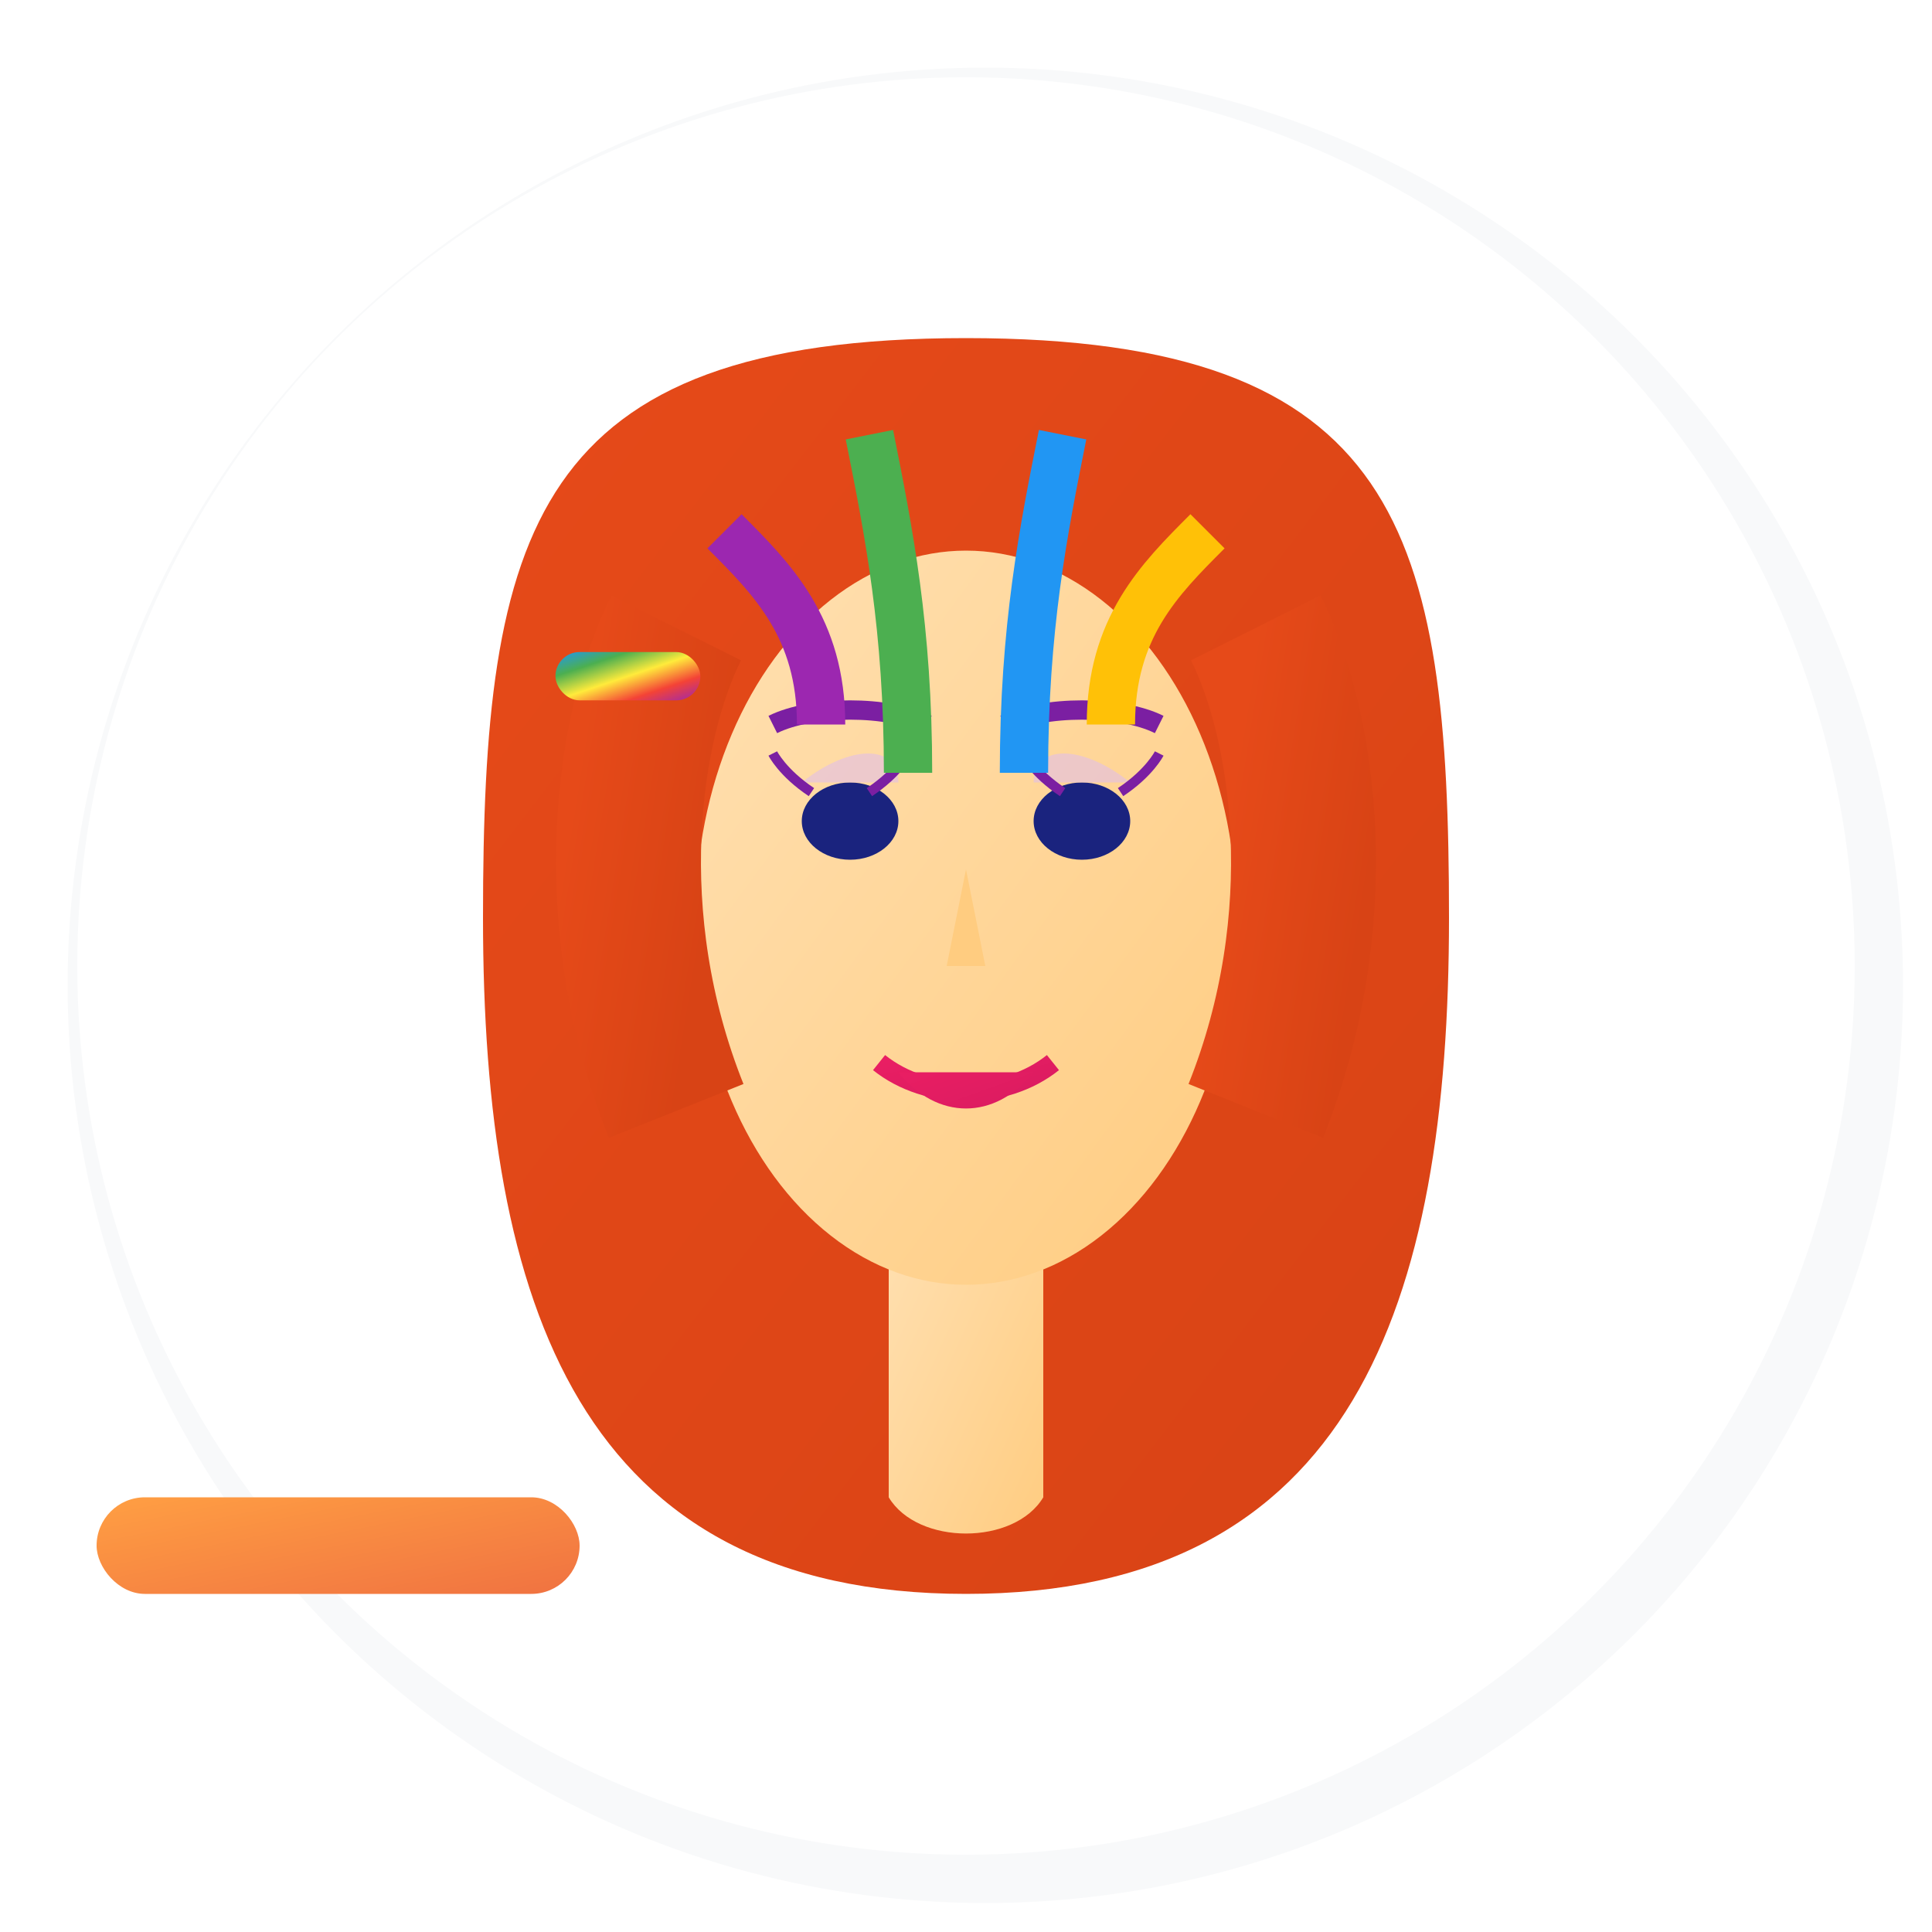 <svg xmlns="http://www.w3.org/2000/svg" viewBox="0 0 200 200" width="200" height="200">
  <defs>
    <linearGradient id="katarzyna-circle-gradient" x1="0%" y1="0%" x2="100%" y2="100%">
      <stop offset="0%" stop-color="#ff9f43" />
      <stop offset="100%" stop-color="#f07241" />
    </linearGradient>
    <linearGradient id="katarzyna-hair-gradient" x1="0%" y1="0%" x2="100%" y2="100%">
      <stop offset="0%" stop-color="#E64A19" />
      <stop offset="100%" stop-color="#D84315" />
    </linearGradient>
    <linearGradient id="katarzyna-skin-gradient" x1="0%" y1="0%" x2="100%" y2="100%">
      <stop offset="0%" stop-color="#FFE0B2" />
      <stop offset="100%" stop-color="#FFCC80" />
    </linearGradient>
    <linearGradient id="katarzyna-lips-gradient" x1="0%" y1="0%" x2="100%" y2="100%">
      <stop offset="0%" stop-color="#E91E63" />
      <stop offset="100%" stop-color="#D81B60" />
    </linearGradient>
    <linearGradient id="color-palette-gradient" x1="0%" y1="0%" x2="100%" y2="100%">
      <stop offset="0%" stop-color="#2196F3" />
      <stop offset="25%" stop-color="#4CAF50" />
      <stop offset="50%" stop-color="#FFEB3B" />
      <stop offset="75%" stop-color="#F44336" />
      <stop offset="100%" stop-color="#9C27B0" />
    </linearGradient>
    <filter id="katarzyna-shadow" x="-20%" y="-20%" width="140%" height="140%">
      <feGaussianBlur in="SourceAlpha" stdDeviation="3" />
      <feOffset dx="2" dy="2" result="offsetblur" />
      <feComponentTransfer>
        <feFuncA type="linear" slope="0.2" />
      </feComponentTransfer>
      <feMerge>
        <feMergeNode />
        <feMergeNode in="SourceGraphic" />
      </feMerge>
    </filter>
  </defs>
  
  <!-- Background Circle -->
  <circle cx="100" cy="100" r="95" fill="#f8f9fa" filter="url(#katarzyna-shadow)" />
  <circle cx="100" cy="100" r="92" fill="#ffffff" />
  
  <!-- Stylist - Woman with Vibrant Red Hair (Colorist) -->
  <g transform="translate(100, 95)">
    <!-- Hair (behind face) -->
    <path d="M0,-60 C-45,-60 -50,-40 -50,0 C-50,40 -40,70 0,70 C40,70 50,40 50,0 C50,-40 45,-60 0,-60 Z" fill="url(#katarzyna-hair-gradient)" />
    
    <!-- Neck -->
    <path d="M-8,30 C-8,40 -8,50 -8,60 C-5,65 5,65 8,60 C8,50 8,40 8,30 Z" fill="url(#katarzyna-skin-gradient)" />
    
    <!-- Face -->
    <ellipse cx="0" cy="0" rx="28" ry="38" fill="url(#katarzyna-skin-gradient)" />
    
    <!-- Eyes -->
    <g transform="translate(0, -10)">
      <ellipse cx="-12" cy="0" rx="5" ry="4" fill="#1A237E" />
      <ellipse cx="12" cy="0" rx="5" ry="4" fill="#1A237E" />
      
      <!-- Eyeshadow -->
      <path d="M-17,-4 C-12,-8 -7,-8 -7,-4" fill="#E1BEE7" opacity="0.6" />
      <path d="M17,-4 C12,-8 7,-8 7,-4" fill="#E1BEE7" opacity="0.6" />
      
      <!-- Eyebrows -->
      <path d="M-20,-10 C-16,-12 -8,-12 -4,-10" stroke="#7B1FA2" stroke-width="2" fill="none" />
      <path d="M20,-10 C16,-12 8,-12 4,-10" stroke="#7B1FA2" stroke-width="2" fill="none" />
      
      <!-- Eyelashes -->
      <path d="M-16,-3 C-19,-5 -20,-7 -20,-7" stroke="#7B1FA2" stroke-width="1" />
      <path d="M-10,-3 C-7,-5 -6,-7 -6,-7" stroke="#7B1FA2" stroke-width="1" />
      <path d="M16,-3 C19,-5 20,-7 20,-7" stroke="#7B1FA2" stroke-width="1" />
      <path d="M10,-3 C7,-5 6,-7 6,-7" stroke="#7B1FA2" stroke-width="1" />
    </g>
    
    <!-- Nose -->
    <path d="M0,-5 L2,5 L-2,5 Z" fill="#FFCC80" />
    
    <!-- Lips -->
    <path d="M-9,15 C-4,19 4,19 9,15" stroke="url(#katarzyna-lips-gradient)" stroke-width="2" fill="none" />
    <path d="M-7,16 C-3,21 3,21 7,16" fill="url(#katarzyna-lips-gradient)" />
    
    <!-- Hair styling (over face) -->
    <path d="M-30,-30 C-35,-20 -38,0 -30,20" stroke="url(#katarzyna-hair-gradient)" stroke-width="15" fill="none" />
    <path d="M30,-30 C35,-20 38,0 30,20" stroke="url(#katarzyna-hair-gradient)" stroke-width="15" fill="none" />
    
    <!-- Hair color streaks -->
    <path d="M-25,-40 C-20,-35 -15,-30 -15,-20" stroke="#9C27B0" stroke-width="5" fill="none" />
    <path d="M-10,-50 C-8,-40 -6,-30 -6,-15" stroke="#4CAF50" stroke-width="5" fill="none" />
    <path d="M10,-50 C8,-40 6,-30 6,-15" stroke="#2196F3" stroke-width="5" fill="none" />
    <path d="M25,-40 C20,-35 15,-30 15,-20" stroke="#FFC107" stroke-width="5" fill="none" />
    
    <!-- Color Palette Element -->
    <g transform="translate(-35, -25) scale(0.5)">
      <rect x="-15" y="-5" width="30" height="10" rx="5" ry="5" fill="url(#color-palette-gradient)" />
    </g>
  </g>
  
  <!-- Stylist Element -->
  <g transform="translate(35, 160)">
    <rect x="-25" y="-5" width="50" height="10" rx="5" ry="5" fill="url(#katarzyna-circle-gradient)" />
  </g>
</svg>